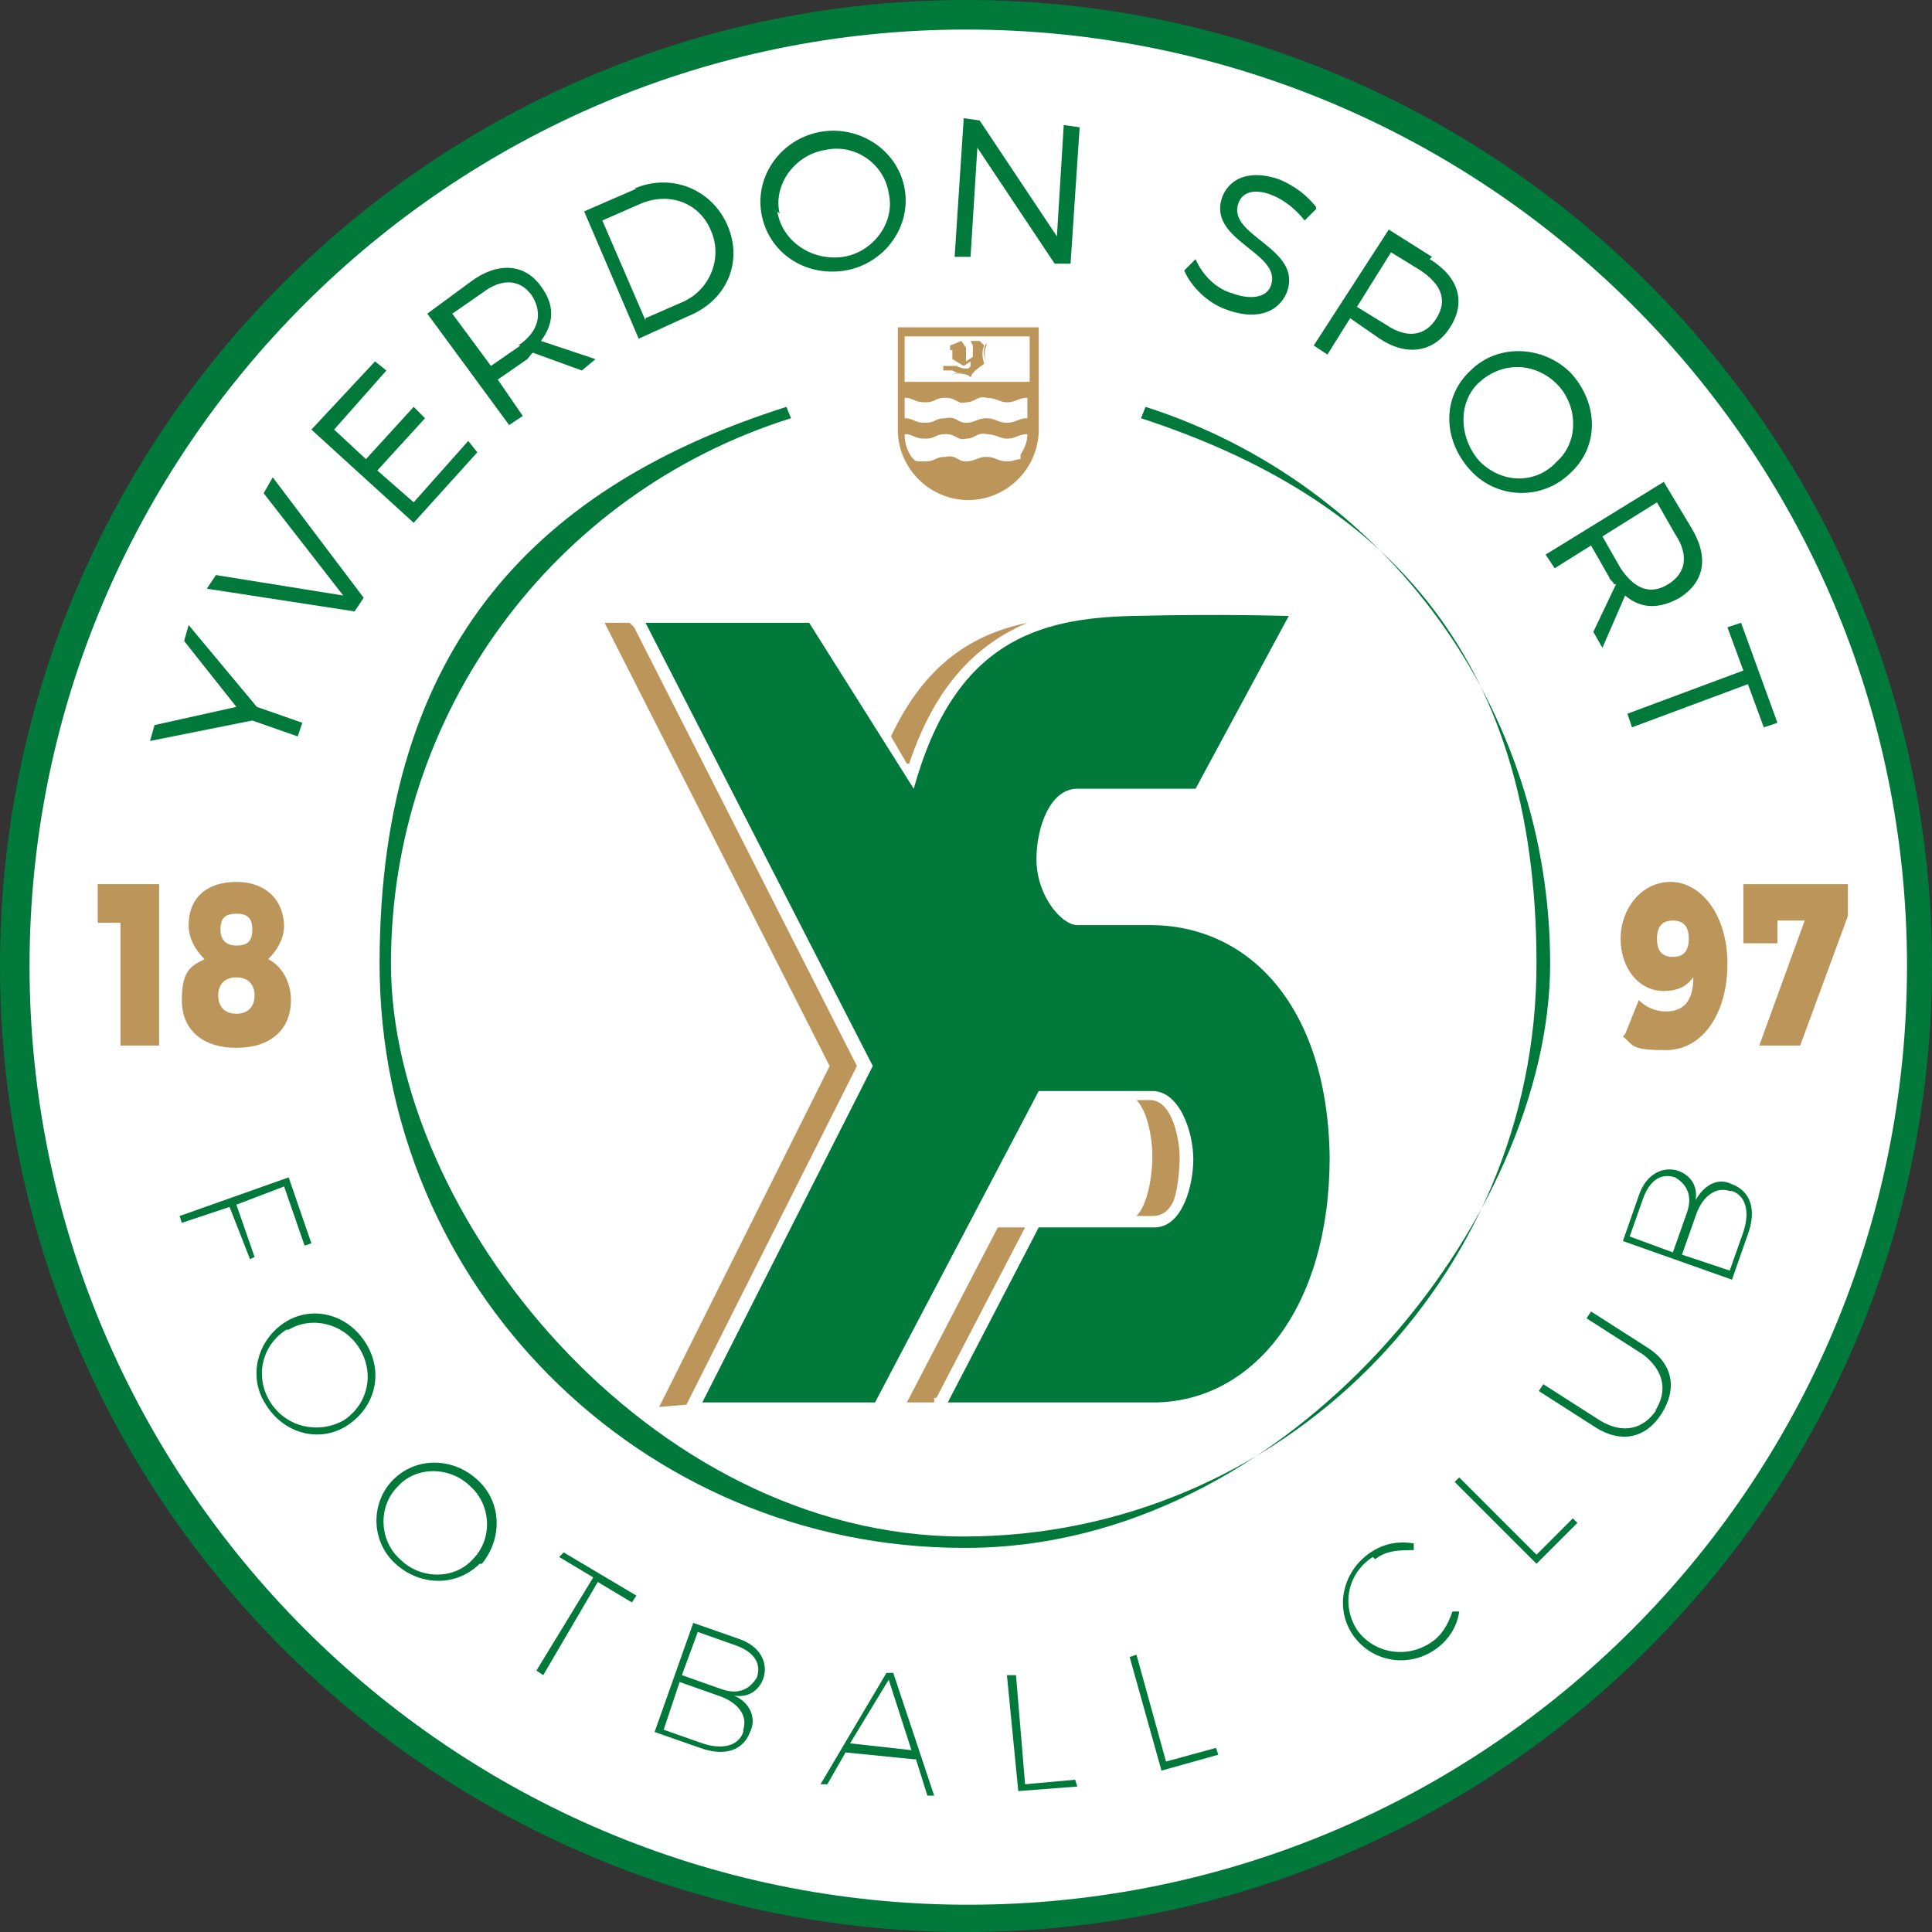 <?xml version="1.0" encoding="UTF-8"?>
<svg id="Livello_1" xmlns="http://www.w3.org/2000/svg" version="1.1" viewBox="0 0 85 85">
  <rect x="0" y="0" width="85" height="85" fill="#333333" stroke="none"/>
  <!-- Generator: Adobe Illustrator 29.5.1, SVG Export Plug-In . SVG Version: 2.1.0 Build 141)  -->
  <defs>
    <style>
      .st0 {
        fill: #fff;
      }

      .st0, .st1 {
        fill-rule: evenodd;
      }

      .st1, .st2 {
        fill: #bc955b;
      }

      .st3 {
        fill: #00793b;
      }
    </style>
  </defs>
  <path class="st0" d="M42.5.1c23.3,0,42.2,19,42.2,42.4s-18.9,42.4-42.2,42.4S.3,65.9.3,42.5,19.2.1,42.5.1"/>
  <path class="st3" d="M42.5,85C19.1,85,0,66,0,42.5S19.1,0,42.5,0s42.5,19.1,42.5,42.5-19.1,42.5-42.5,42.5M42.5,1.3C19.8,1.3,1.3,19.8,1.3,42.5s18.5,41.3,41.3,41.3,41.3-18.5,41.3-41.3S65.3,1.3,42.5,1.3"/>
  <path class="st3" d="M42.4,68.1c-14.2,0-25.7-11.5-25.7-25.7s7.2-21.1,17.9-24.5l.2.5c-10.5,3.3-17.6,13-17.6,24s11.3,25.2,25.2,25.2,25.2-11.3,25.2-25.2-7-20.6-17.4-24l.2-.5c10.6,3.4,17.8,13.3,17.8,24.5s-11.5,25.7-25.7,25.7"/>
  <polygon class="st3" points="13.7 54.7 13.4 54.8 12.5 52.2 10.4 53 11.2 55.3 11 55.4 10.1 53.1 8 53.8 7.9 53.5 12.7 51.8 13.7 54.7"/>
  <path class="st3" d="M15.3,62.7c-1.2.8-2.8.4-3.6-.9-.8-1.2-.4-2.8.8-3.6,1.2-.8,2.8-.4,3.6.9s.4,2.8-.8,3.6M12.6,58.5c-1.1.7-1.4,2.1-.7,3.2.7,1.1,2.1,1.4,3.2.8,1.1-.7,1.4-2.1.7-3.2-.7-1.1-2.1-1.4-3.1-.8"/>
  <path class="st3" d="M21.1,68.8c-1,1-2.6,1-3.7,0-1.1-1-1.1-2.7-.1-3.7,1-1,2.6-1,3.7,0,1.1,1,1.1,2.6.2,3.7M17.5,65.4c-.9.9-.8,2.4.1,3.2.9.9,2.4.9,3.2,0,.9-.9.8-2.4-.1-3.2-.9-.9-2.4-.9-3.2,0"/>
  <polygon class="st3" points="28 70.2 27.8 70.5 26.3 69.6 23.9 73.7 23.6 73.5 26.1 69.4 24.6 68.5 24.8 68.3 28 70.2"/>
  <path class="st3" d="M33.6,73.8c-.2.6-.7.9-1.3.8.7.3,1,1,.7,1.6-.3.8-1.1,1.1-2.2.7l-2-.7,1.7-4.8,2,.7c.9.3,1.3,1,1.1,1.7M32.7,76.1c.2-.6-.2-1.2-1.1-1.5l-1.7-.6-.7,2.1,1.7.6c.9.3,1.6.1,1.8-.5M33.3,73.8c.2-.6-.1-1.1-.9-1.4l-1.7-.6-.7,1.9,1.7.6c.8.3,1.3,0,1.6-.5"/>
  <path class="st3" d="M40.2,77.4l-3-.3-.8,1.4h-.3s2.9-4.9,2.9-4.9h.3s1.8,5.4,1.8,5.4h-.3s-.5-1.6-.5-1.6ZM40.1,77l-1-3.1-1.7,2.8,2.7.3Z"/>
  <polygon class="st3" points="44.7 73.7 45.1 78.5 47.3 78.3 47.4 78.6 44.8 78.8 44.3 73.7 44.7 73.7"/>
  <polygon class="st3" points="50 72.8 51.3 77.5 53.5 76.9 53.6 77.2 51.1 77.9 49.7 72.9 50 72.8"/>
  <path class="st3" d="M60.4,68.5c-1.1.7-1.4,2.1-.7,3.2.7,1,2.1,1.3,3.2.6.5-.3.8-.8,1-1.4h.3c-.1.7-.5,1.3-1.1,1.7-1.2.8-2.8.5-3.6-.7-.8-1.2-.4-2.8.8-3.6.6-.4,1.2-.5,1.9-.4v.3c-.6,0-1.2,0-1.7.4"/>
  <polygon class="st3" points="64.2 65 67.6 68.4 69.2 66.8 69.4 67 67.6 68.8 64 65.2 64.2 65"/>
  <path class="st3" d="M72.8,62.1c.6-.9.4-1.8-.5-2.5l-2.5-1.6.2-.3,2.5,1.6c1.1.7,1.3,1.8.6,2.9-.7,1.1-1.8,1.3-2.9.6l-2.5-1.6.2-.3,2.5,1.6c1,.6,1.9.4,2.5-.5"/>
  <path class="st3" d="M73.8,51.5c.6.2.9.7.8,1.3.4-.7,1-1,1.6-.7.8.3,1.1,1.1.7,2.2l-.7,2-4.8-1.7.7-2c.3-.9,1-1.3,1.7-1.1M73.7,51.8c-.6-.2-1.1.1-1.4.9l-.6,1.7,1.9.7.6-1.7c.3-.8,0-1.3-.5-1.6M76.1,52.4c-.6-.2-1.2.2-1.5,1.1l-.6,1.7,2.1.7.6-1.7c.3-.9.1-1.6-.5-1.8"/>
  <path class="st2" d="M40,33.6c1.2-3.6,3.1-5.3,5.2-6.2-2.4.5-4.5,1.8-6,5l.7,1.2Z"/>
  <path class="st2" d="M50.7,53.5c.4,0,.7-.2.9-.6.2-.4.3-1.4.3-2,0-.7-.3-2.5-1.3-2.5h-.6c.5.5.7,1.7.7,2.5,0,.8-.2,2.1-.7,2.6h.7Z"/>
  <polygon class="st2" points="30.2 61.8 30.3 61.6 37.7 46.9 27.9 27.6 27.7 27.4 26.6 27.4 36.5 46.9 29 61.9 30.2 61.8"/>
  <path class="st2" d="M41.2,61.5l3.9-7.5c-.6,0-1.1,0-1.2,0l-4,7.7c0,0,.5,0,1.2,0v-.2Z"/>
  <path class="st3" d="M50.6,40.7c4.3,0,7.8,3.5,7.9,10.2,0,6.7-3.4,10.7-7.6,10.8-4.1,0-9,0-9.2,0l4-7.7c.2,0,3.8,0,5.1,0,1.2,0,1.7-1.8,1.7-3,0-1.2-.6-3-1.8-3-1,0-4.8,0-5,0l-7.2,13.7h-7.6c0,0,7.5-14.8,7.5-14.8l-10-19.5h7.2c0,0,4.6,7.3,4.6,7.3,1.8-6.5,5.5-7.5,9.6-7.6s6.7,0,6.9,0l-4.1,7.6c-.2,0-4.1,0-5.2,0-1.2,0-1.8,1.7-1.8,3.1,0,1.6,1.1,2.9,1.8,2.9,1.1,0,1.6,0,3.2,0"/>
  <path class="st2" d="M71.5,45.5l.6-1.5c.3.3.7.5,1.2.5.8,0,1.2-.5,1.2-1.5-.3.4-.7.6-1.3.6-1.1,0-1.9-1-1.9-2.3s.9-2.5,2.2-2.5,2.5,1.4,2.5,3.6-1.1,3.8-2.7,3.8-1.4-.2-1.9-.6M74.3,41.3c0-.5-.2-.8-.7-.8s-.7.3-.7.8.2.8.7.8.7-.3.7-.8"/>
  <polygon class="st2" points="79.2 46 77.4 46 79.4 40.5 78.2 40.5 78.2 41.5 76.7 41.5 76.7 38.9 81.3 38.9 81.3 40.3 79.2 46"/>
  <polygon class="st2" points="5.3 46 5.3 40.6 4.3 40.6 4.3 38.9 7 38.9 7 46 5.3 46"/>
  <path class="st2" d="M12.5,40.7c0,.6-.3,1.1-.7,1.5.6.3,1,1,1,1.8,0,1.3-.9,2.1-2.4,2.1s-2.4-.8-2.4-2.1.4-1.5,1-1.8c-.4-.4-.7-.9-.7-1.5,0-1.2.8-1.9,2.1-1.9s2.1.8,2.1,2M9.6,43.8c0,.5.3.8.8.8s.8-.3.8-.8-.3-.8-.8-.8-.8.3-.8.8M9.7,40.9c0,.4.2.7.7.7s.7-.2.7-.7-.2-.7-.7-.7-.7.2-.7.7"/>
  <polygon class="st3" points="13.3 31.8 13.1 32.4 11.1 31.7 6.6 32.6 6.8 31.9 10.4 31.1 8.1 28.2 8.3 27.5 11.3 31.1 13.3 31.8"/>
  <polygon class="st3" points="15.6 26.9 9.1 25.9 9.5 25.3 15.1 26.2 11.6 21.7 12 21 16 26.3 15.6 26.9"/>
  <polygon class="st3" points="14.7 18.9 16.1 20.2 18.2 17.9 18.7 18.4 16.6 20.7 18.2 22.1 20.6 19.4 21 19.9 18.2 23 13.7 18.9 16.5 15.9 17 16.3 14.7 18.9"/>
  <path class="st3" d="M23.5,15.5c-.1,0-.2.2-.3.3l-1.3.9,1.1,1.6-.6.4-3.6-4.9,1.9-1.4c1.2-.9,2.4-.8,3.1.2.6.8.6,1.6,0,2.4l2.4.8-.6.5-2.2-.8ZM22.8,15.2c.9-.6,1.1-1.4.6-2.2-.5-.7-1.3-.8-2.2-.1l-1.3.9,1.7,2.3,1.3-.9Z"/>
  <path class="st3" d="M27.9,8.3c1.6-.7,3.4,0,4.1,1.6.7,1.6,0,3.3-1.7,4l-2.2,1-2.4-5.6,2.3-1ZM28.4,14l1.6-.7c1.2-.5,1.8-1.9,1.3-3.1-.5-1.3-1.9-1.8-3.2-1.2l-1.6.7,1.9,4.4Z"/>
  <path class="st3" d="M39.8,8.3c.3,1.7-.9,3.3-2.6,3.6-1.8.3-3.4-.8-3.7-2.5-.3-1.7.9-3.3,2.6-3.6,1.7-.3,3.4.8,3.7,2.5M34.2,9.3c.2,1.3,1.5,2.2,2.9,2,1.3-.2,2.3-1.5,2-2.8-.2-1.3-1.5-2.2-2.8-1.9-1.3.2-2.3,1.5-2,2.8"/>
  <polygon class="st3" points="46.4 11.6 43 6.5 42.7 11.3 42 11.3 42.4 5.2 43.1 5.3 46.5 10.4 46.8 5.5 47.5 5.6 47.1 11.6 46.4 11.6"/>
  <path class="st3" d="M57.9,9.2l-.5.5c-.4-.5-.9-.9-1.4-1.1-.7-.3-1.3-.2-1.5.3-.6,1.5,2.9,2,2.1,4-.4.9-1.4,1.2-2.7.7-.8-.3-1.5-1-1.8-1.7l.5-.5c.3.7.9,1.3,1.6,1.5.8.3,1.5.2,1.7-.3.6-1.5-2.9-2-2.1-4,.4-.9,1.4-1.1,2.5-.7.7.3,1.2.7,1.6,1.2"/>
  <path class="st3" d="M62.9,11.4c1.3.8,1.6,1.9.9,3-.7,1.1-1.9,1.3-3.1.5l-1.3-.9-1,1.6-.6-.4,3.3-5.1,1.9,1.2ZM59.7,13.5l1.3.8c.9.6,1.7.5,2.2-.3.5-.8.2-1.5-.7-2.1l-1.3-.8-1.5,2.4Z"/>
  <path class="st3" d="M69.1,20.8c-1.2,1.2-3.2,1.2-4.4-.1-1.2-1.3-1.3-3.2,0-4.4,1.2-1.2,3.2-1.1,4.4.1,1.2,1.3,1.3,3.2,0,4.4M65.1,16.8c-1,.9-.9,2.5,0,3.5,1,1,2.5,1,3.4,0,1-.9.9-2.5,0-3.4-1-1-2.5-1-3.5,0"/>
  <path class="st3" d="M71,25.7c0-.1-.2-.2-.2-.3l-.8-1.4-1.6,1-.4-.6,5.2-3.2,1.2,2c.8,1.3.6,2.4-.5,3.1-.9.5-1.7.5-2.4-.1l-1,2.3-.4-.7,1-2.1ZM71.3,25c.6.9,1.3,1.2,2.1.7.8-.5.9-1.3.3-2.2l-.8-1.4-2.4,1.5.8,1.4Z"/>
  <polygon class="st3" points="76.9 30.1 71.8 32 71.6 31.4 76.7 29.5 76 27.6 76.6 27.4 78.2 31.8 77.6 32 76.9 30.1"/>
  <path class="st1" d="M42.6,16.2h.3c0-.2,0-.2,0-.2l-.3.2h0Z"/>
  <path class="st1" d="M42,15.3s0,0,0,0c0,0,0,0,0,0h0s0,0,0,0v.2h0s0-.2,0-.2Z"/>
  <polygon class="st1" points="42.6 15.2 42.6 15.8 42.6 15.8 42.6 15.2 42.6 15.2"/>
  <path class="st1" d="M43.4,15.2h0s0,0,0,0c-.1.2-.1.5,0,.8h0s0,0,0,0c0,0-.4.3-.6.6h0s0,0,0,0c-.3-.3-.8-.2-1-.1h0s0,0,0,0c.2-.1.7-.1,1,.1.2-.3.6-.6.6-.6-.1-.3-.2-.6,0-.9"/>
  <path class="st2" d="M42.1,16.4c.2,0,.4,0,.6.2.1-.3.5-.5.6-.6-.1-.3-.1-.6,0-.8l-.2-.2h-.4c0,0,.1.2.1.2v.5h0s-.3.2-.3.2v-.6l-.2-.3-.5.2v.2h.1c0,0,0-.1,0-.1,0,0,0,0,0,0h0s0,0,0,0h0s0,.5,0,.5l.5.3.3-.2h0s0,0,0,.2c0,.2-.5.1-.6,0-.2,0-.5,0-.6,0,0,0,0,.1,0,.2,0,0,.2,0,.4,0"/>
  <path class="st2" d="M39.5,14.4v4.5c0,1.7,1.4,3.1,3.1,3.1s3.1-1.4,3.1-3.1v-4.5h-6.1ZM44.9,20.2c-.2,0-.3.1-.6.1-.4,0-.5-.2-.9-.2-.4,0-.5.2-.9.2-.4,0-.4-.3-.9-.2-.5,0-.4.2-.9.2s-.4,0-.6-.2c0,0,0,0,0,.1,0,0,0,0,0-.1,0,0,0,0,0,0-.2-.3-.3-.6-.3-1,0,0,0,0,0,0,.4,0,.4.2.9.2.5,0,.4-.2.9-.2.5,0,.5.3.9.2.4,0,.5-.3.9-.2.4,0,.6.2.9.2.4,0,.5-.2.9-.2,0,0,0,0,0,0,0,.3-.1.6-.3.9M45.2,18.4c-.4,0-.5.2-.9.2-.4,0-.5-.2-.9-.2-.4,0-.5.2-.9.2-.4,0-.4-.3-.9-.2-.5,0-.4.2-.9.2s-.5-.2-.9-.2c0,0,0,0,0,0v-.9s0,0,0,0c.4,0,.4.2.9.2s.4-.2.9-.2c.5,0,.5.3.9.2.4,0,.5-.3.9-.2.4,0,.6.2.9.2.4,0,.5-.2.9-.2,0,0,0,0,0,0v.9s0,0,0,0M39.8,16.8v-2s0,0,0,0h5.5v2h-5.5Z"/>
</svg>